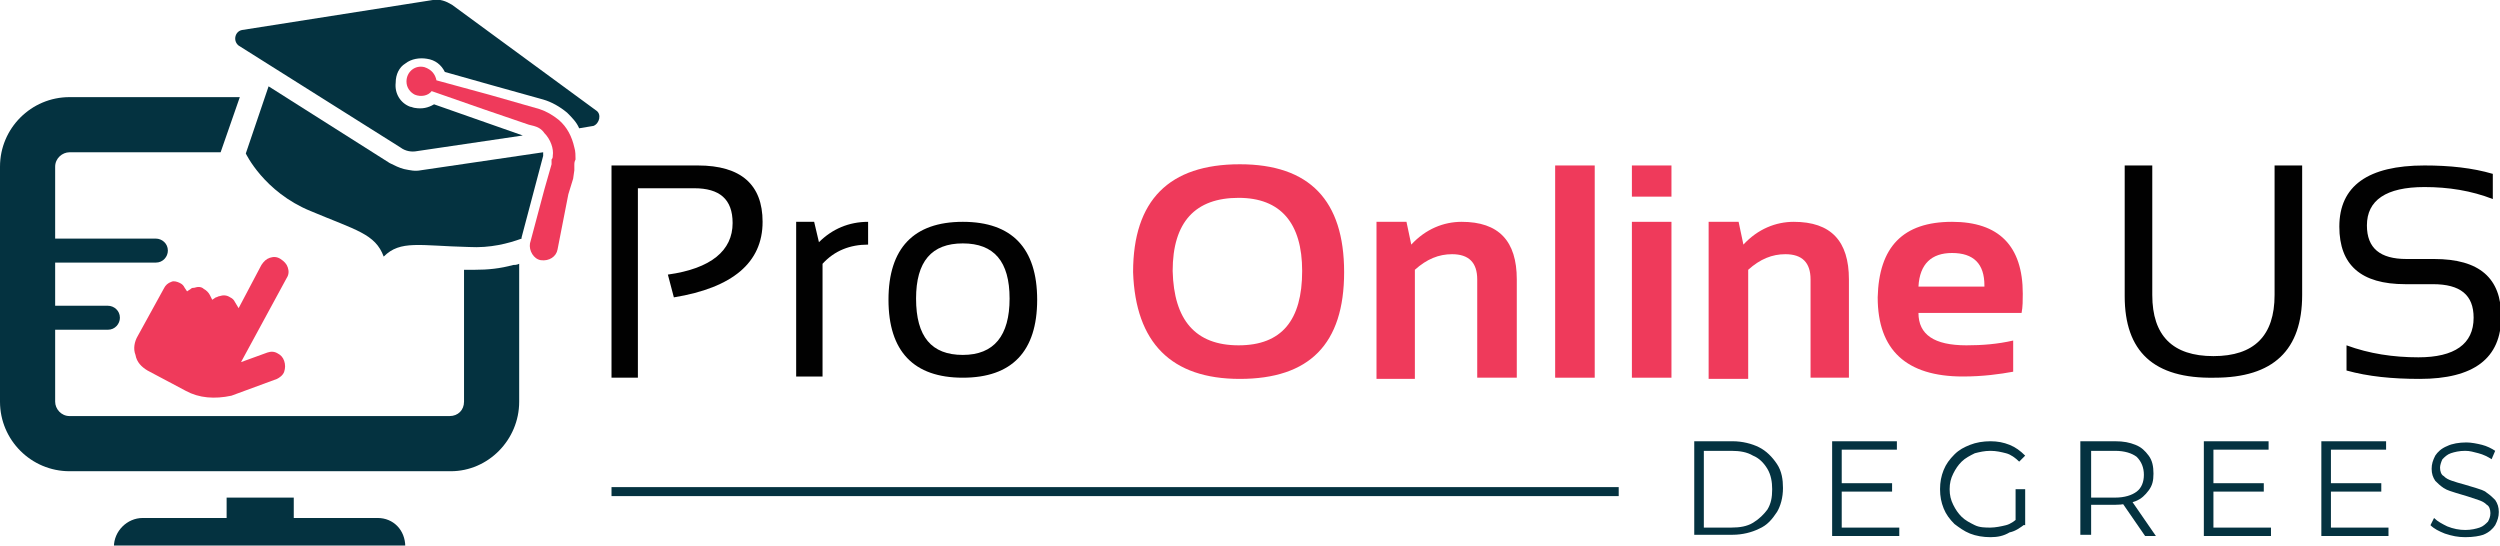 <?xml version="1.0" encoding="utf-8"?>
<!-- Generator: Adobe Illustrator 18.0.0, SVG Export Plug-In . SVG Version: 6.00 Build 0)  -->
<!DOCTYPE svg PUBLIC "-//W3C//DTD SVG 1.1//EN" "http://www.w3.org/Graphics/SVG/1.1/DTD/svg11.dtd">
<svg version="1.1" id="Layer_1" xmlns="http://www.w3.org/2000/svg" xmlns:xlink="http://www.w3.org/1999/xlink" x="0px" y="0px"
	 viewBox="0 0 208.5 45.5" enable-background="new 0 0 208.5 45.5" xml:space="preserve">
<path fill="#043240" d="M31.5,43.2h-7v-1.7h-5.6v1.7h-7c-1.3,0-2.4,1.1-2.4,2.4h24.3C33.8,44.2,32.8,43.2,31.5,43.2"/>
<path fill="#043240" d="M43.3,22v11.5c0,3.2-2.6,5.8-5.7,5.8l0,0H5.8c-3.2,0-5.8-2.6-5.8-5.8V13.9c0-3.2,2.6-5.8,5.8-5.8h14.2
	l-1.6,4.6H5.8c-0.6,0-1.2,0.5-1.2,1.2v6h8.4c0.5,0,1,0.4,1,1c0,0.5-0.4,1-1,1H4.6v3.6H9c0.5,0,1,0.4,1,1c0,0.5-0.4,1-1,1H4.6v6
	c0,0.6,0.5,1.2,1.2,1.2h31.7c0.7,0,1.2-0.5,1.2-1.2v-11c0.1,0,0.2,0,0.3,0c0.2,0,0.4,0,0.6,0c1.1,0,2.1-0.1,3.2-0.4
	C42.9,22.1,43.1,22.1,43.3,22"/>
<path fill="#043240" d="M35.1,14.2c-0.5,0.1-0.9,0-1.4-0.1c-0.4-0.1-0.8-0.3-1.2-0.5L22.4,7.2l-1.9,5.6c0,0,1.5,3.2,5.4,4.8
	c3.8,1.6,5.4,1.9,6.1,3.8c1.4-1.4,3-0.9,7.1-0.8c1.8,0.1,3.3-0.3,4.4-0.7l0-0.1l1.8-6.8c0-0.1,0-0.2,0-0.3L35.1,14.2z"/>
<path fill="#043240" d="M49.7,9.2L37.7,0.4c-0.5-0.3-1-0.5-1.6-0.4L20.2,2.5c-0.6,0.1-0.8,0.9-0.3,1.3l13.5,8.5
	c0.4,0.3,0.9,0.4,1.4,0.3l8.8-1.3l-7.4-2.6c-0.5,0.3-1,0.4-1.6,0.3c-0.1,0-0.3-0.1-0.4-0.1c-0.8-0.3-1.3-1.1-1.2-2
	c0-0.7,0.3-1.3,0.8-1.6c0.5-0.4,1.2-0.5,1.8-0.4C36.3,5,36.8,5.4,37.1,6L41,7.1l4.3,1.2c0.7,0.2,1.4,0.6,2,1.1
	c0.4,0.4,0.8,0.8,1,1.3l1.2-0.2C50,10.3,50.2,9.5,49.7,9.2"/>
<path fill="#EF3A5B" d="M47.8,14.9l0.1-0.7l0-0.2l0-0.1l0-0.1c0-0.2,0-0.3,0.1-0.5c0-0.3,0-0.7-0.1-1c-0.2-0.9-0.6-1.7-1.3-2.3
	c-0.5-0.4-1-0.7-1.6-0.9l-1.4-0.4l-2.8-0.8l-4.4-1.2c-0.1-0.5-0.4-0.9-1-1.1c-0.8-0.2-1.5,0.4-1.5,1.2c0,0.5,0.3,0.9,0.7,1.1
	c0.5,0.2,1.1,0.1,1.4-0.3l4.3,1.5l3.8,1.3l0.4,0.1c0.4,0.1,0.7,0.3,0.9,0.6c0.5,0.5,0.8,1.3,0.7,1.9c0,0.1,0,0.2-0.1,0.3l0,0.2
	l0,0.2l-0.2,0.7l-0.4,1.4l-1.2,4.5l0,0c-0.1,0.6,0.3,1.3,0.9,1.4c0.7,0.1,1.3-0.3,1.4-0.9l0.9-4.6L47.8,14.9z"/>
<path fill="#EF3A5B" d="M15.5,32.6l-3.2-1.7c-0.5-0.3-0.9-0.7-1-1.3c-0.2-0.5-0.1-1.1,0.2-1.6l2.2-4c0.1-0.2,0.3-0.4,0.6-0.5
	c0.2-0.1,0.5,0,0.7,0.1c0.2,0.1,0.3,0.2,0.4,0.4l0.2,0.3l0.3-0.2c0.1-0.1,0.2-0.1,0.3-0.1c0.3-0.1,0.6-0.1,0.8,0.1
	c0.2,0.1,0.4,0.3,0.5,0.5l0.2,0.4l0.3-0.2c0.1,0,0.2-0.1,0.3-0.1c0.3-0.1,0.6-0.1,0.9,0.1c0.2,0.1,0.3,0.2,0.4,0.4l0.3,0.5l1.9-3.6
	c0.2-0.3,0.4-0.5,0.7-0.6c0.3-0.1,0.6-0.1,0.9,0.1c0.3,0.2,0.5,0.4,0.6,0.7c0.1,0.3,0.1,0.6-0.1,0.9l-3.8,7l2.2-0.8
	c0.3-0.1,0.6-0.1,0.9,0.1c0.2,0.1,0.4,0.3,0.5,0.6c0.1,0.3,0.1,0.6,0,0.9c-0.1,0.3-0.4,0.5-0.6,0.6l-3.8,1.4
	C17.9,33.3,16.6,33.2,15.5,32.6"/>
<path fill="#010101" d="M51,31.5V13.8h7.2c3.6,0,5.4,1.6,5.4,4.7c0,3.4-2.5,5.5-7.4,6.3l-0.5-1.9c3.6-0.5,5.4-2,5.4-4.3
	c0-2-1.1-2.9-3.2-2.9h-4.7v15.8H51z"/>
<path fill="#010101" d="M66.4,31.5v-13h1.5l0.4,1.7c1.1-1.1,2.5-1.7,4.1-1.7v1.9c-1.5,0-2.8,0.5-3.8,1.6v9.4H66.4z"/>
<path fill="#010101" d="M74.1,25c0-4.3,2.1-6.5,6.2-6.5c4.1,0,6.2,2.2,6.2,6.5c0,4.3-2.1,6.5-6.2,6.5C76.2,31.5,74.1,29.3,74.1,25
	 M80.3,29.6c2.6,0,3.9-1.6,3.9-4.7c0-3.1-1.3-4.6-3.9-4.6c-2.6,0-3.9,1.5-3.9,4.6C76.4,28.1,77.7,29.6,80.3,29.6"/>
<path fill="#EF3A5B" d="M94.5,22.7c0-6,3-9,8.9-9c5.8,0,8.7,3,8.7,9c0,6-2.9,8.9-8.7,8.9C97.7,31.6,94.7,28.6,94.5,22.7 M103.3,28.8
	c3.6,0,5.3-2.1,5.3-6.2c0-4-1.8-6.1-5.3-6.1c-3.6,0-5.5,2-5.5,6.1C97.9,26.7,99.7,28.8,103.3,28.8"/>
<path fill="#EF3A5B" d="M114.8,31.5v-13h2.5l0.4,1.9c1.2-1.3,2.7-1.9,4.2-1.9c3.1,0,4.6,1.6,4.6,4.8v8.2h-3.3v-8.2
	c0-1.4-0.7-2.1-2.1-2.1c-1.1,0-2.1,0.4-3.1,1.3v9.1H114.8z"/>
<rect x="129.7" y="13.8" fill="#EF3A5B" width="3.3" height="17.7"/>
<path fill="#EF3A5B" d="M139.4,16.4h-3.3v-2.6h3.3V16.4z M139.4,31.5h-3.3v-13h3.3V31.5z"/>
<path fill="#EF3A5B" d="M142.5,31.5v-13h2.5l0.4,1.9c1.2-1.3,2.7-1.9,4.2-1.9c3.1,0,4.6,1.6,4.6,4.8v8.2H151v-8.2
	c0-1.4-0.7-2.1-2.1-2.1c-1.1,0-2.1,0.4-3.1,1.3v9.1H142.5z"/>
<path fill="#EF3A5B" d="M162.8,18.5c3.9,0,5.9,2,5.9,6c0,0.5,0,1.1-0.1,1.6H160c0,1.8,1.3,2.7,4,2.7c1.3,0,2.6-0.1,3.9-0.4v2.6
	c-1.1,0.2-2.5,0.4-4.2,0.4c-4.7,0-7.1-2.2-7.1-6.6C156.7,20.6,158.7,18.5,162.8,18.5 M160,23.9h5.5v-0.1c0-1.8-0.9-2.7-2.7-2.7
	C161.1,21.1,160.1,22,160,23.9"/>
<path fill="#010101" d="M177.2,24.7V13.8h2.3v10.8c0,3.4,1.7,5.1,5.1,5.1c3.4,0,5.1-1.7,5.1-5.1V13.8h2.3v10.8
	c0,4.6-2.4,6.9-7.3,6.9C179.6,31.6,177.2,29.3,177.2,24.7"/>
<path fill="#010101" d="M195.7,30.9v-2.1c1.9,0.7,3.9,1,6,1c3,0,4.6-1.1,4.6-3.3c0-1.9-1.1-2.8-3.4-2.8h-2.3c-3.7,0-5.5-1.6-5.5-4.8
	c0-3.4,2.4-5.1,7.1-5.1c2.1,0,4,0.2,5.7,0.7v2.1c-1.8-0.7-3.7-1-5.7-1c-3.2,0-4.8,1.1-4.8,3.2c0,1.9,1.1,2.8,3.3,2.8h2.3
	c3.8,0,5.6,1.6,5.6,4.8c0,3.5-2.3,5.2-6.8,5.2C199.5,31.6,197.5,31.4,195.7,30.9"/>
<path fill="#043240" d="M141.3,44.7v-7.9h3.2c0.8,0,1.6,0.2,2.2,0.5c0.6,0.3,1.1,0.8,1.5,1.4c0.4,0.6,0.5,1.3,0.5,2
	c0,0.8-0.2,1.5-0.5,2c-0.4,0.6-0.8,1.1-1.5,1.4c-0.6,0.3-1.4,0.5-2.2,0.5H141.3z M142.1,44h2.3c0.7,0,1.3-0.1,1.8-0.4
	c0.5-0.3,0.9-0.7,1.2-1.1c0.3-0.5,0.4-1,0.4-1.7c0-0.6-0.1-1.2-0.4-1.7c-0.3-0.5-0.7-0.9-1.2-1.1c-0.5-0.3-1.1-0.4-1.8-0.4h-2.3V44z
	"/>
<path fill="#043240" d="M153.7,44h4.7v0.7h-5.6v-7.9h5.4v0.7h-4.6V44z M153.6,40.3h4.2V41h-4.2V40.3z"/>
<path fill="#043240" d="M166,44.8c-0.6,0-1.2-0.1-1.7-0.3c-0.5-0.2-0.9-0.5-1.3-0.8c-0.4-0.4-0.7-0.8-0.9-1.3
	c-0.2-0.5-0.3-1-0.3-1.6s0.1-1.1,0.3-1.6c0.2-0.5,0.5-0.9,0.9-1.3c0.4-0.4,0.8-0.6,1.3-0.8c0.5-0.2,1.1-0.3,1.7-0.3
	c0.6,0,1.1,0.1,1.6,0.3c0.5,0.2,0.9,0.5,1.3,0.9l-0.5,0.5c-0.3-0.3-0.7-0.6-1.1-0.7c-0.4-0.1-0.8-0.2-1.3-0.2
	c-0.5,0-0.9,0.1-1.3,0.2c-0.4,0.2-0.8,0.4-1.1,0.7c-0.3,0.3-0.5,0.6-0.7,1c-0.2,0.4-0.3,0.8-0.3,1.3c0,0.5,0.1,0.9,0.3,1.3
	c0.2,0.4,0.4,0.7,0.7,1c0.3,0.3,0.7,0.5,1.1,0.7c0.4,0.2,0.9,0.2,1.3,0.2c0.4,0,0.9-0.1,1.3-0.2c0.4-0.1,0.8-0.4,1.1-0.7l0.5,0.6
	c-0.4,0.3-0.8,0.6-1.3,0.7C167.1,44.7,166.6,44.8,166,44.8 M168.1,43.7v-2.9h0.8v3L168.1,43.7z"/>
<path fill="#043240" d="M173.5,44.7v-7.9h2.9c0.7,0,1.2,0.1,1.7,0.3c0.5,0.2,0.8,0.5,1.1,0.9c0.3,0.4,0.4,0.9,0.4,1.5
	c0,0.6-0.1,1-0.4,1.4c-0.3,0.4-0.6,0.7-1.1,0.9c-0.5,0.2-1.1,0.3-1.7,0.3H174l0.4-0.4v2.9H173.5z M174.3,41.9l-0.4-0.4h2.5
	c0.8,0,1.4-0.2,1.8-0.5c0.4-0.3,0.6-0.8,0.6-1.4c0-0.6-0.2-1.1-0.6-1.5c-0.4-0.3-1-0.5-1.8-0.5H174l0.4-0.4V41.9z M178.9,44.7
	l-2-2.9h0.9l2,2.9H178.9z"/>
<path fill="#043240" d="M184.7,44h4.7v0.7h-5.6v-7.9h5.4v0.7h-4.6V44z M184.6,40.3h4.2V41h-4.2V40.3z"/>
<path fill="#043240" d="M194.5,44h4.7v0.7h-5.6v-7.9h5.4v0.7h-4.6V44z M194.4,40.3h4.2V41h-4.2V40.3z"/>
<path fill="#043240" d="M205.6,44.8c-0.6,0-1.1-0.1-1.7-0.3c-0.5-0.2-0.9-0.4-1.2-0.7l0.3-0.6c0.3,0.3,0.7,0.5,1.1,0.7
	c0.5,0.2,1,0.3,1.5,0.3c0.5,0,0.9-0.1,1.2-0.2c0.3-0.1,0.5-0.3,0.7-0.5c0.1-0.2,0.2-0.4,0.2-0.7c0-0.3-0.1-0.6-0.3-0.7
	c-0.2-0.2-0.4-0.3-0.7-0.4c-0.3-0.1-0.6-0.2-0.9-0.3c-0.3-0.1-0.7-0.2-1-0.3c-0.3-0.1-0.7-0.2-1-0.4c-0.3-0.2-0.5-0.4-0.7-0.6
	c-0.2-0.3-0.3-0.6-0.3-1c0-0.4,0.1-0.7,0.3-1.1c0.2-0.3,0.5-0.6,1-0.8c0.4-0.2,1-0.3,1.6-0.3c0.4,0,0.9,0.1,1.3,0.2
	c0.4,0.1,0.8,0.3,1.1,0.5l-0.3,0.7c-0.3-0.2-0.7-0.4-1.1-0.5c-0.4-0.1-0.7-0.2-1.1-0.2c-0.5,0-0.9,0.1-1.2,0.2
	c-0.3,0.1-0.5,0.3-0.7,0.5c-0.1,0.2-0.2,0.5-0.2,0.7c0,0.3,0.1,0.6,0.3,0.7c0.2,0.2,0.4,0.3,0.7,0.4c0.3,0.1,0.6,0.2,1,0.3
	c0.3,0.1,0.7,0.2,1,0.3c0.3,0.1,0.7,0.2,0.9,0.4c0.3,0.2,0.5,0.4,0.7,0.6c0.2,0.3,0.3,0.6,0.3,1c0,0.4-0.1,0.7-0.3,1.1
	c-0.2,0.3-0.5,0.6-1,0.8C206.8,44.7,206.3,44.8,205.6,44.8"/>
<line fill="none" stroke="#043240" stroke-width="0.75" stroke-miterlimit="10" x1="51" y1="41" x2="135" y2="41"/>
</svg>
